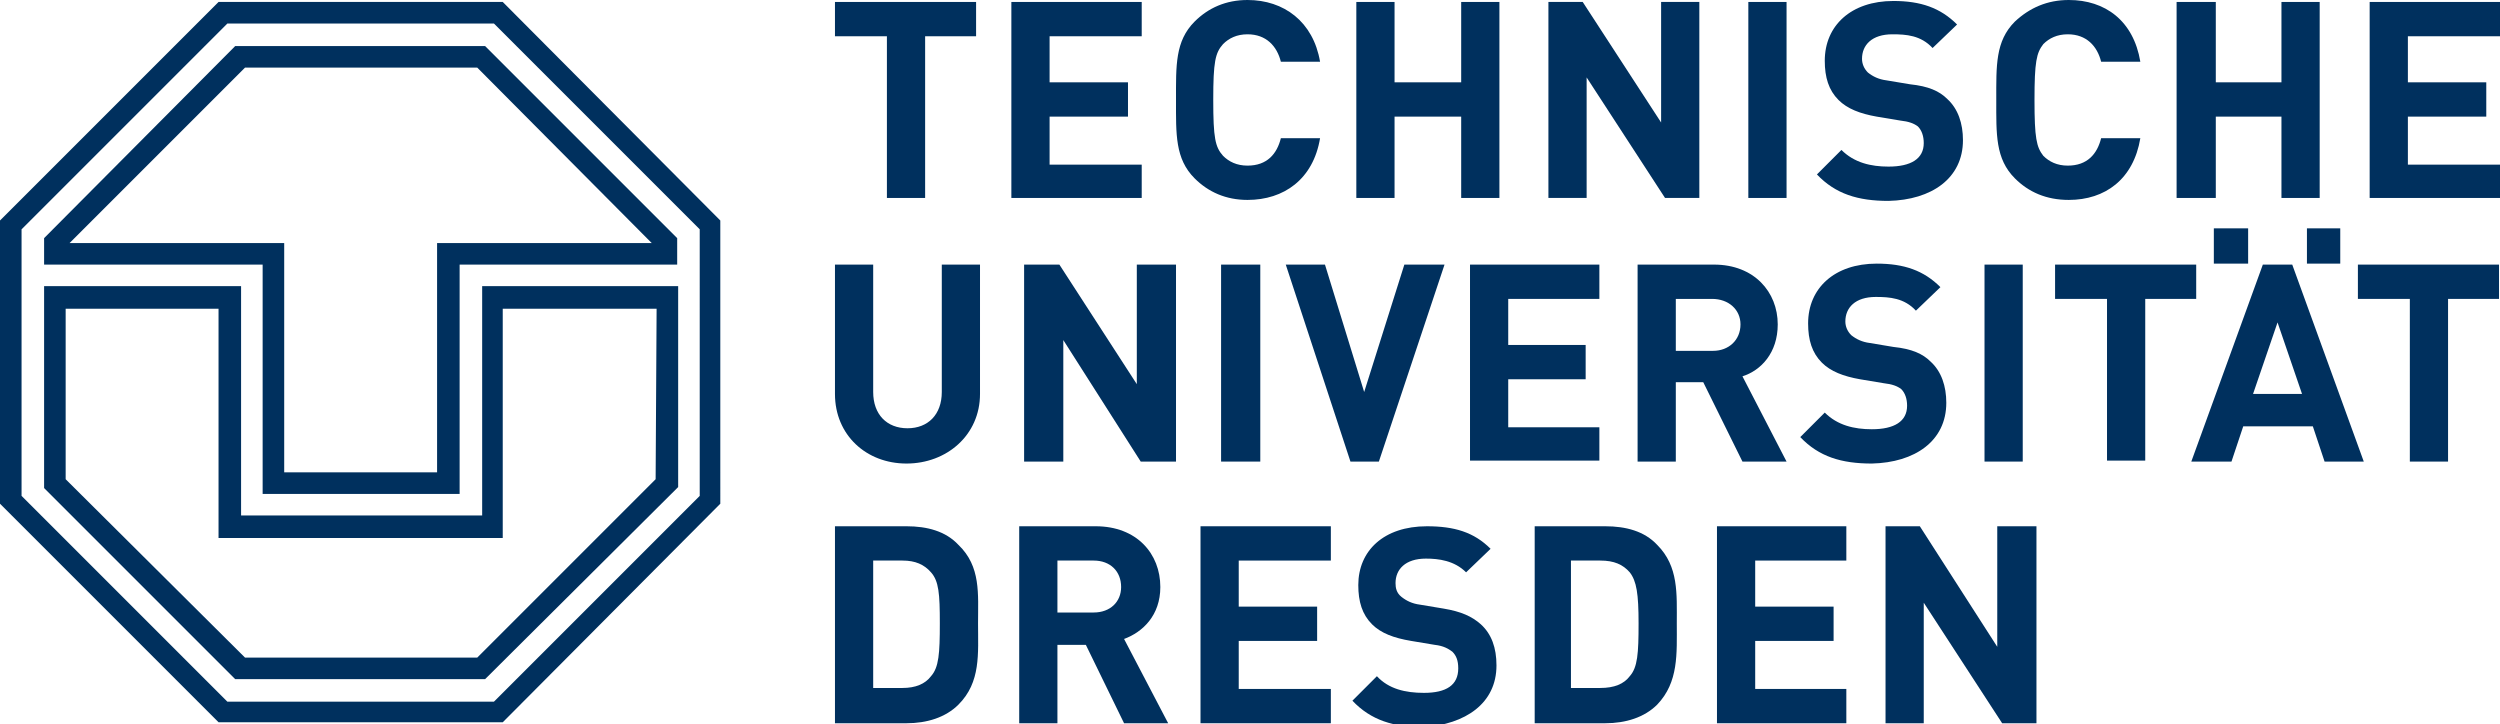 <?xml version="1.0" encoding="utf-8"?>
<!-- Generator: Adobe Illustrator 26.5.0, SVG Export Plug-In . SVG Version: 6.00 Build 0)  -->
<svg version="1.1" id="Ebene_1" xmlns="http://www.w3.org/2000/svg" xmlns:xlink="http://www.w3.org/1999/xlink" x="0px" y="0px"
	 viewBox="0 0 255.1 73.9" style="enable-background:new 0 0 255.1 73.9;" xml:space="preserve">
<style type="text/css">
	.st0{fill-rule:evenodd;clip-rule:evenodd;fill:#00305E;}
</style>
<g>
	<polygon class="st0" points="225.9,23.3 225.9,26.9 229.4,26.9 229.4,23.3 	"/>
	<polygon class="st0" points="235.4,23.3 235.4,26.9 238.8,26.9 238.8,23.3 	"/>
	<path class="st0" d="M182.3,47.1l-4.5-8.7c1.9-0.6,3.6-2.4,3.6-5.3c0-3.3-2.4-6.1-6.5-6.1h-7.8v20.1h3.9V39h2.8l4,8.1L182.3,47.1
		L182.3,47.1z M177.6,33.1c0,1.6-1.2,2.7-2.8,2.7H171v-5.3h3.7C176.4,30.5,177.6,31.6,177.6,33.1L177.6,33.1z"/>
	<path class="st0" d="M241.2,47.1L233.9,27h-3l-7.3,20.1h4.1l1.2-3.6h7.1l1.2,3.6L241.2,47.1L241.2,47.1z M234.9,40.2h-5l2.5-7.3
		L234.9,40.2L234.9,40.2z"/>
	<path class="st0" d="M100,40.2V27h-3.9v13c0,2.3-1.4,3.7-3.5,3.7s-3.5-1.4-3.5-3.7V27h-3.9v13.2c0,4.2,3.2,7.1,7.3,7.1
		S100,44.4,100,40.2L100,40.2z"/>
	<polygon class="st0" points="120,47.1 120,27 116,27 116,39.2 108.1,27 104.5,27 104.5,47.1 108.5,47.1 108.5,34.7 116.4,47.1 	"/>
	<polygon class="st0" points="128.6,47.1 128.6,27 124.6,27 124.6,47.1 	"/>
	<polygon class="st0" points="147.4,27 143.3,27 139.2,40 135.2,27 131.2,27 137.8,47.1 140.7,47.1 	"/>
	<polygon class="st0" points="163.2,47 163.2,43.6 153.9,43.6 153.9,38.7 161.8,38.7 161.8,35.2 153.9,35.2 153.9,30.5 163.2,30.5 
		163.2,27 150,27 150,47 	"/>
	<path class="st0" d="M198.6,41.1c0-1.7-0.5-3.2-1.6-4.2c-0.8-0.8-1.9-1.3-3.8-1.5l-2.4-0.4c-0.8-0.1-1.4-0.4-1.9-0.8
		c-0.4-0.4-0.6-0.9-0.6-1.4c0-1.4,1-2.5,3.1-2.5c1.4,0,2.9,0.1,4.1,1.4l2.5-2.4c-1.7-1.7-3.7-2.4-6.5-2.4c-4.3,0-7,2.5-7,6.1
		c0,1.7,0.4,3,1.4,4c0.9,0.9,2.2,1.4,3.9,1.7l2.4,0.4c0.9,0.1,1.4,0.3,1.8,0.6c0.4,0.4,0.6,1,0.6,1.7c0,1.6-1.3,2.4-3.6,2.4
		c-1.8,0-3.5-0.4-4.8-1.7l-2.5,2.5c1.9,2,4.2,2.7,7.3,2.7C195.4,47.2,198.6,45,198.6,41.1L198.6,41.1z"/>
	<polygon class="st0" points="206.4,47.1 206.4,27 202.5,27 202.5,47.1 	"/>
	<polygon class="st0" points="224.1,30.5 224.1,27 209.7,27 209.7,30.5 215,30.5 215,47 218.9,47 218.9,30.5 	"/>
	<polygon class="st0" points="255,30.5 255,27 240.6,27 240.6,30.5 245.9,30.5 245.9,47.1 249.8,47.1 249.8,30.5 	"/>
	<path class="st0" d="M99.8,63.6c0-3,0.3-5.8-2-8c-1.3-1.4-3.2-1.9-5.3-1.9h-7.3v20.1h7.3c2.1,0,4-0.6,5.3-1.9
		C100.1,69.6,99.8,66.7,99.8,63.6L99.8,63.6z M95.9,63.6c0,3.1-0.1,4.5-0.9,5.4c-0.6,0.8-1.6,1.2-2.9,1.2h-3v-13h3
		c1.3,0,2.2,0.4,2.9,1.2C95.8,59.3,95.9,60.6,95.9,63.6L95.9,63.6z"/>
	<path class="st0" d="M119.2,73.8l-4.5-8.6c1.9-0.7,3.7-2.4,3.7-5.3c0-3.4-2.4-6.2-6.6-6.2H104v20.1h3.9v-8h2.9l3.9,8H119.2
		L119.2,73.8z M114.4,59.9c0,1.5-1.1,2.6-2.8,2.6h-3.7v-5.3h3.7C113.3,57.2,114.4,58.3,114.4,59.9L114.4,59.9z"/>
	<polygon class="st0" points="135.8,73.8 135.8,70.3 126.4,70.3 126.4,65.4 134.4,65.4 134.4,61.9 126.4,61.9 126.4,57.2 
		135.8,57.2 135.8,53.7 122.5,53.7 122.5,73.8 	"/>
	<path class="st0" d="M152.7,67.9c0-1.8-0.5-3.2-1.6-4.2c-0.9-0.8-2-1.3-3.8-1.6l-2.4-0.4c-0.8-0.1-1.4-0.4-1.9-0.8
		s-0.6-0.9-0.6-1.4c0-1.4,1-2.5,3.1-2.5c1.3,0,2.9,0.2,4.1,1.4l2.5-2.4c-1.7-1.7-3.7-2.3-6.5-2.3c-4.4,0-7,2.5-7,6
		c0,1.7,0.4,3,1.4,4c0.9,0.9,2.2,1.4,4,1.7l2.4,0.4c0.9,0.1,1.4,0.4,1.8,0.7c0.4,0.4,0.6,0.9,0.6,1.7c0,1.7-1.2,2.5-3.5,2.5
		c-1.9,0-3.6-0.4-4.8-1.7l-2.5,2.5c1.9,2,4.2,2.7,7.3,2.7C149.5,73.9,152.7,71.8,152.7,67.9L152.7,67.9z"/>
	<path class="st0" d="M171.1,63.6c0-3,0.2-5.8-2-8c-1.3-1.4-3.2-1.9-5.3-1.9h-7.2v20.1h7.2c2.1,0,4-0.6,5.3-1.9
		C171.3,69.6,171.1,66.7,171.1,63.6L171.1,63.6z M167.2,63.6c0,3.1-0.1,4.5-0.9,5.4c-0.6,0.8-1.6,1.2-3,1.2h-3v-13h3
		c1.4,0,2.3,0.4,3,1.2C167,59.3,167.2,60.6,167.2,63.6L167.2,63.6z"/>
	<polygon class="st0" points="188.4,73.8 188.4,70.3 179.1,70.3 179.1,65.4 187.1,65.4 187.1,61.9 179.1,61.9 179.1,57.2 
		188.4,57.2 188.4,53.7 175.2,53.7 175.2,73.8 	"/>
	<polygon class="st0" points="207.8,73.8 207.8,53.7 203.8,53.7 203.8,66 195.9,53.7 192.4,53.7 192.4,73.8 196.3,73.8 196.3,61.5 
		204.3,73.8 	"/>
	<polygon class="st0" points="99.6,3.7 99.6,0.2 85.2,0.2 85.2,3.7 90.5,3.7 90.5,20.2 94.4,20.2 94.4,3.7 	"/>
	<polygon class="st0" points="116.5,20.2 116.5,16.8 107.1,16.8 107.1,11.9 115.1,11.9 115.1,8.4 107.1,8.4 107.1,3.7 116.5,3.7 
		116.5,0.2 103.2,0.2 103.2,20.2 	"/>
	<path class="st0" d="M134.7,14.1h-4c-0.4,1.6-1.4,2.8-3.4,2.8c-1.1,0-1.9-0.4-2.5-1c-0.8-0.9-1-1.8-1-5.7s0.2-4.8,1-5.7
		c0.6-0.6,1.4-1,2.5-1c1.9,0,3,1.2,3.4,2.8h4C134,2.2,131,0,127.3,0c-2.2,0-4,0.8-5.4,2.2c-2,2-1.9,4.5-1.9,8s-0.1,6,1.9,8
		c1.4,1.4,3.2,2.2,5.4,2.2C131,20.4,134,18.3,134.7,14.1L134.7,14.1z"/>
	<polygon class="st0" points="153,20.2 153,0.2 149.1,0.2 149.1,8.4 142.3,8.4 142.3,0.2 138.4,0.2 138.4,20.2 142.3,20.2 
		142.3,11.9 149.1,11.9 149.1,20.2 	"/>
	<polygon class="st0" points="173.4,20.2 173.4,0.2 169.5,0.2 169.5,12.5 161.5,0.2 158,0.2 158,20.2 161.9,20.2 161.9,7.9 
		169.9,20.2 	"/>
	<polygon class="st0" points="182.3,20.2 182.3,0.2 178.4,0.2 178.4,20.2 	"/>
	<path class="st0" d="M200.3,14.3c0-1.7-0.5-3.2-1.6-4.2c-0.8-0.8-1.9-1.3-3.8-1.5l-2.4-0.4c-0.8-0.1-1.4-0.4-1.9-0.8
		c-0.4-0.4-0.6-0.9-0.6-1.4c0-1.4,1-2.5,3.1-2.5c1.4,0,2.9,0.1,4.1,1.4l2.5-2.4c-1.7-1.7-3.7-2.4-6.5-2.4c-4.3,0-7,2.5-7,6.1
		c0,1.7,0.4,3,1.4,4c0.9,0.9,2.2,1.4,3.9,1.7l2.4,0.4c0.9,0.1,1.4,0.3,1.8,0.6c0.4,0.4,0.6,1,0.6,1.7c0,1.6-1.3,2.4-3.6,2.4
		c-1.8,0-3.5-0.4-4.8-1.7l-2.5,2.5c1.9,2,4.2,2.7,7.3,2.7C197.1,20.4,200.3,18.2,200.3,14.3L200.3,14.3z"/>
	<path class="st0" d="M218.4,14.1h-4c-0.4,1.6-1.4,2.8-3.4,2.8c-1.1,0-1.9-0.4-2.5-1c-0.7-0.9-0.9-1.8-0.9-5.7s0.2-4.8,0.9-5.7
		c0.6-0.6,1.4-1,2.5-1c1.9,0,3,1.2,3.4,2.8h4c-0.7-4.2-3.6-6.3-7.3-6.3c-2.2,0-4,0.8-5.5,2.2c-2,2-1.9,4.5-1.9,8s-0.1,6,1.9,8
		c1.4,1.4,3.2,2.2,5.5,2.2C214.8,20.4,217.7,18.3,218.4,14.1L218.4,14.1z"/>
	<polygon class="st0" points="236.7,20.2 236.7,0.2 232.8,0.2 232.8,8.4 226.1,8.4 226.1,0.2 222.1,0.2 222.1,20.2 226.1,20.2 
		226.1,11.9 232.8,11.9 232.8,20.2 	"/>
	<polygon class="st0" points="255.1,20.2 255.1,16.8 245.7,16.8 245.7,11.9 253.7,11.9 253.7,8.4 245.7,8.4 245.7,3.7 255.1,3.7 
		255.1,0.2 241.8,0.2 241.8,20.2 	"/>
	<path class="st0" d="M4.5,29.2h20.1v23.4h24.6V29.2h20v20.5L49.5,69.3H24L4.5,49.8V29.2L4.5,29.2z M67,31.5H51.3v23.4h-29V31.5H6.7
		v17.4L25,67.1h23.7l18.2-18.2L67,31.5L67,31.5z M66.5,24.8L48.7,6.9H25L7.1,24.8H29v23.4h15.6V24.8H66.5L66.5,24.8z M69.1,27H46.9
		v23.4H26.8V27H4.5v-2.7L24,4.7h25.5l19.6,19.6V27L69.1,27L69.1,27z M0,22.5v28.9l22.3,22.3h29l22.2-22.3V22.5L51.3,0.2h-29L0,22.5
		L0,22.5z M2.2,23.4v27.2l21,21h27.2l21-21V23.4l-21-21H23.2L2.2,23.4L2.2,23.4z"/>
</g>
</svg>
